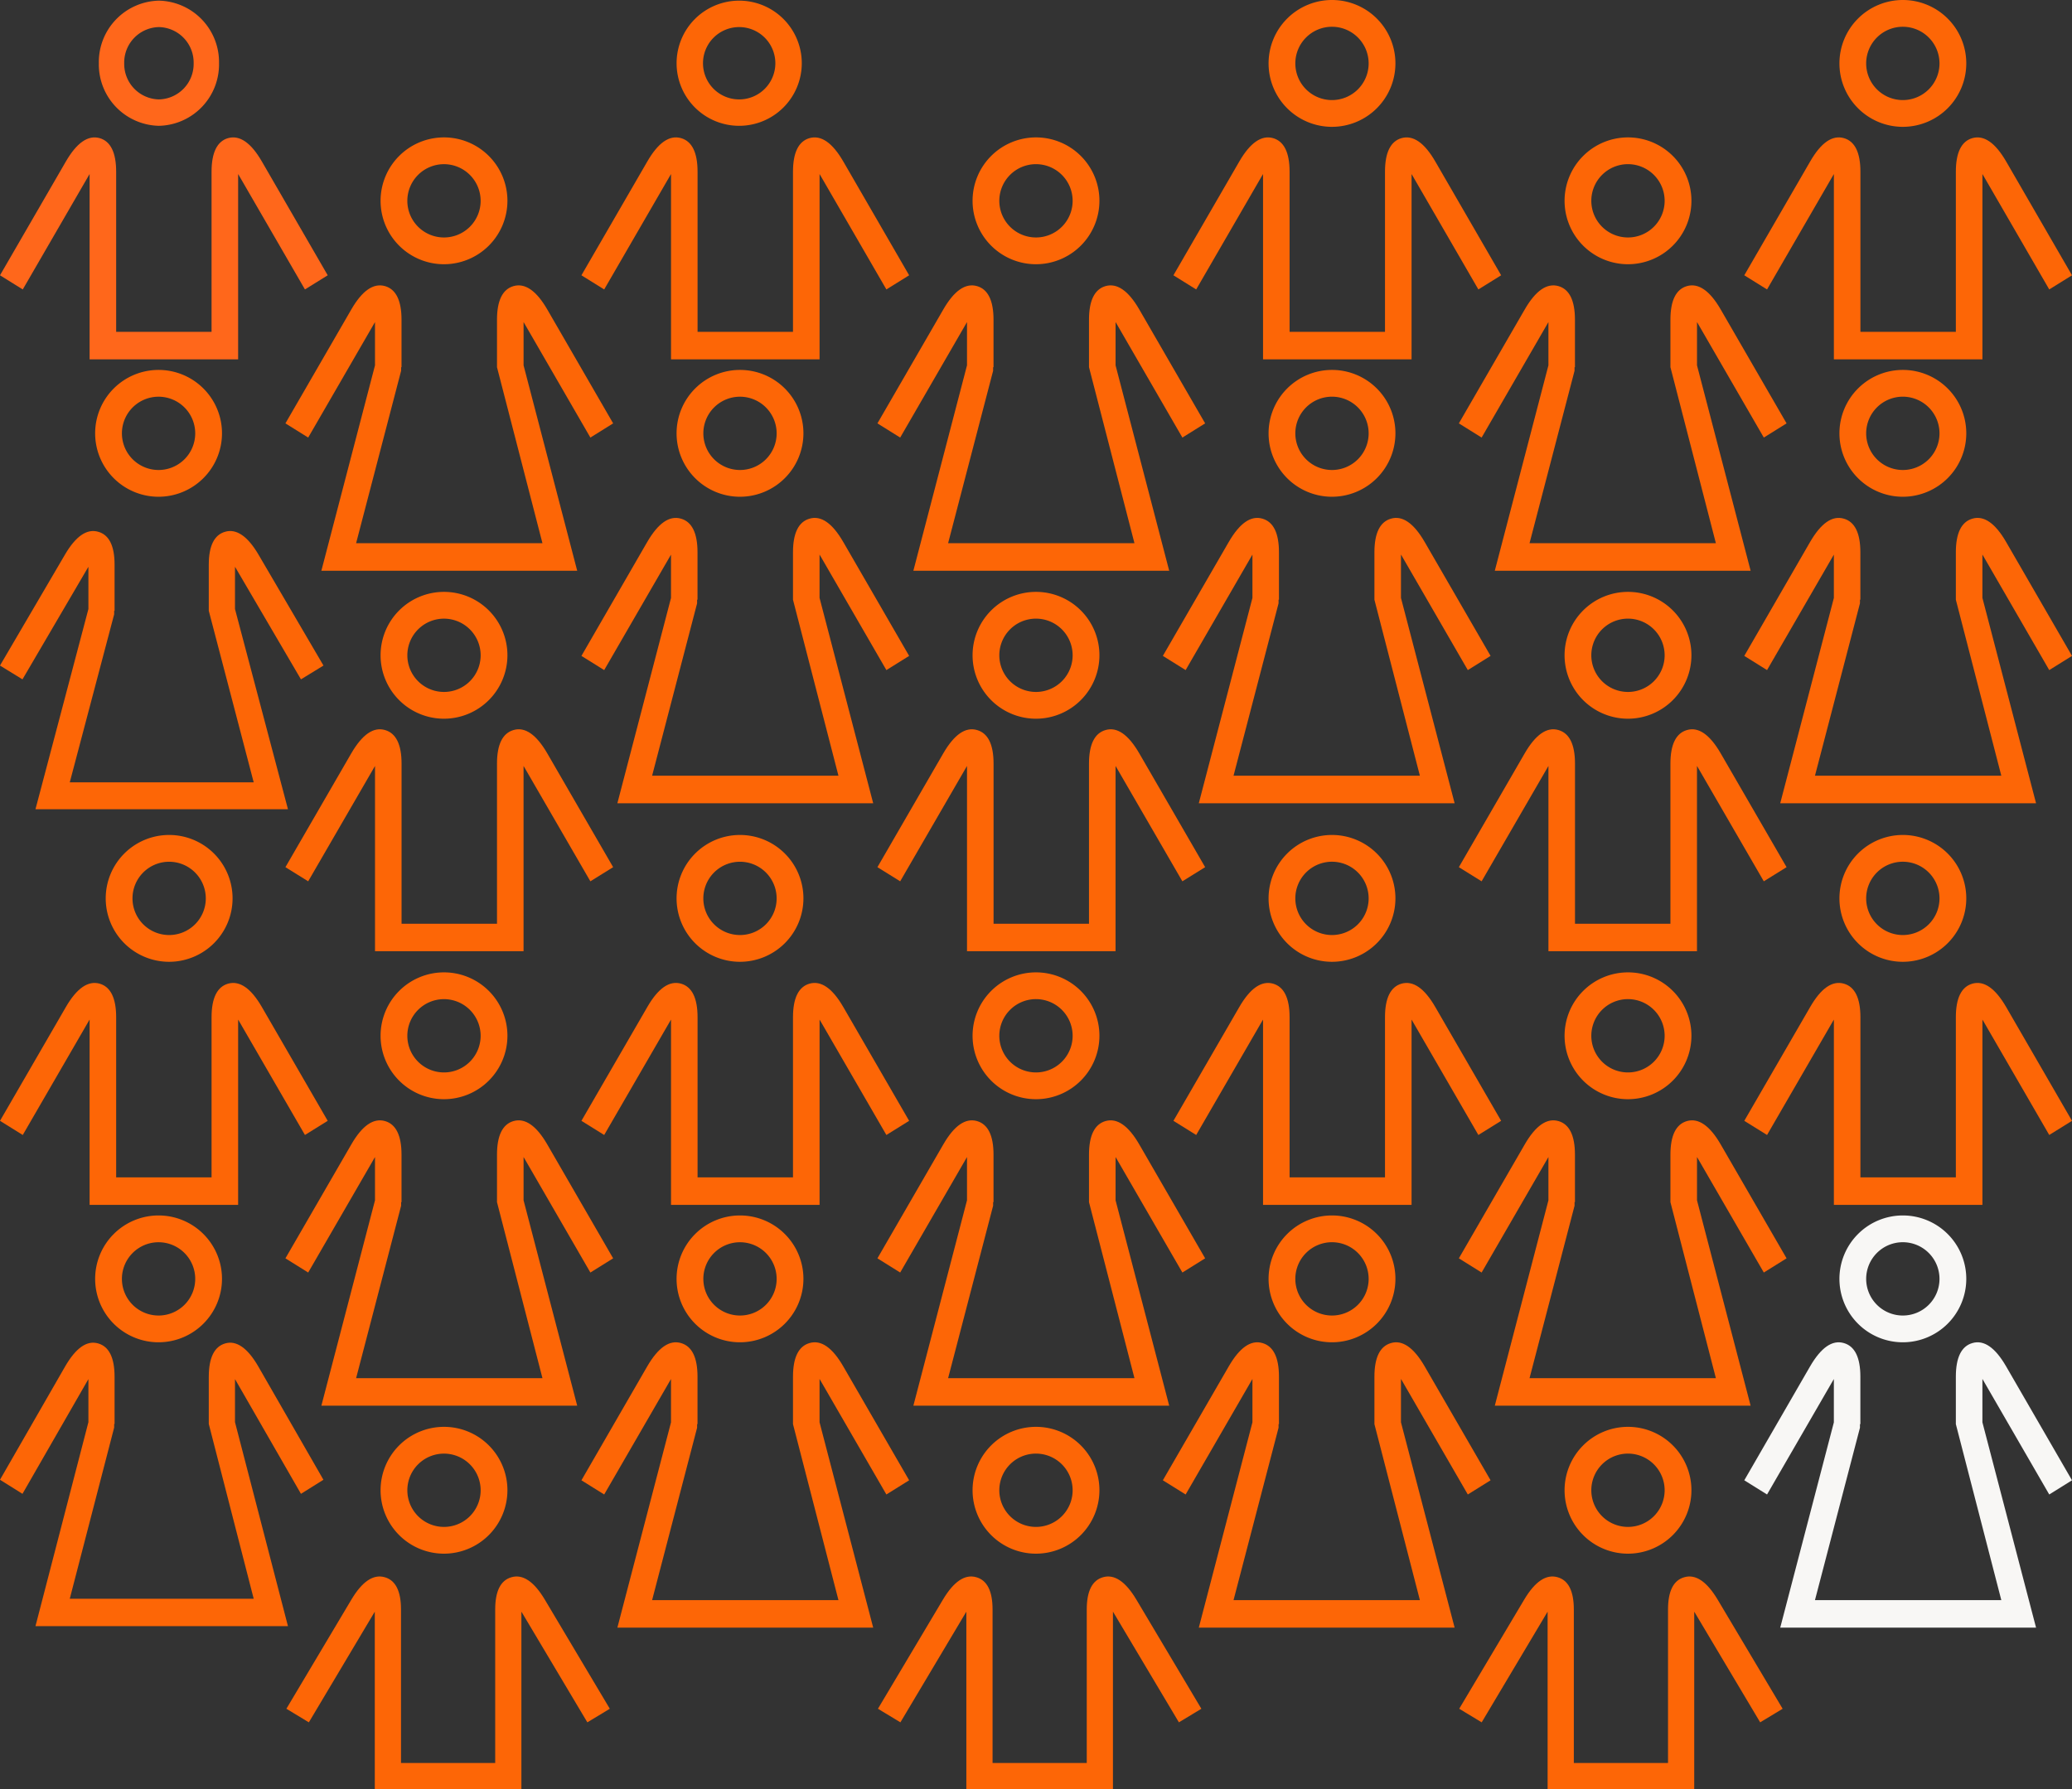 <svg id="Group_120" data-name="Group 120" xmlns="http://www.w3.org/2000/svg" xmlns:xlink="http://www.w3.org/1999/xlink" width="196" height="169.3" viewBox="0 0 196 169.3">
  <rect x="0" y="0" width="196" height="169.3" fill="#333333" stroke="none"/>
  <defs>
    <clipPath id="clip-path">
      <path id="Clip_2" data-name="Clip 2" d="M0,0H11.368V11.841H0Z" transform="translate(0.349 0.063)" fill="none"/>
    </clipPath>
    <clipPath id="clip-path-2">
      <path id="Clip_7" data-name="Clip 7" d="M0,0H11.841V11.841H0Z" transform="translate(0.004 0.063)" fill="none"/>
    </clipPath>
    <clipPath id="clip-path-3">
      <path id="Clip_16" data-name="Clip 16" d="M0,0H30.595V26.321H0Z" transform="translate(0 0.242)" fill="none"/>
    </clipPath>
    <clipPath id="clip-path-4">
      <path id="Clip_73" data-name="Clip 73" d="M0,0H30.595V26.817H0Z" transform="translate(0 0.038)" fill="none"/>
    </clipPath>
    <clipPath id="clip-path-5">
      <path id="Clip_84" data-name="Clip 84" d="M0,0H30.594V20.142H0Z" transform="translate(0.091 0.158)" fill="none"/>
    </clipPath>
    <clipPath id="clip-path-6">
      <path id="Clip_109" data-name="Clip 109" d="M0,0H30.594V20.142H0Z" transform="translate(0.034 0.158)" fill="none"/>
    </clipPath>
    <clipPath id="clip-path-7">
      <path id="Clip_118" data-name="Clip 118" d="M0,0H30.594V20.142H0Z" transform="translate(0.049 0.158)" fill="none"/>
    </clipPath>
  </defs>
  <g id="Group_3" data-name="Group 3" transform="translate(9)">
    <path id="Clip_2-2" data-name="Clip 2" d="M0,0H11.368V11.841H0Z" transform="translate(0.349 0.063)" fill="none"/>
    <g id="Group_3-2" data-name="Group 3" clip-path="url(#clip-path)">
      <path id="Fill_1" data-name="Fill 1" d="M5.684,11.842A5.812,5.812,0,0,1,0,5.922,5.813,5.813,0,0,1,5.684,0a5.814,5.814,0,0,1,5.685,5.922A5.813,5.813,0,0,1,5.684,11.842Zm0-9.342A3.358,3.358,0,0,0,2.4,5.922,3.358,3.358,0,0,0,5.684,9.344,3.359,3.359,0,0,0,8.969,5.922,3.359,3.359,0,0,0,5.684,2.5Z" transform="translate(0.349 0.062)" fill="#ff671b"/>
    </g>
  </g>
  <path id="Fill_4" data-name="Fill 4" d="M8.385,3.62c.031-.052.061-.1.091-.153V21h14.05V3.469c.028.05.06.1.091.151l6.229,10.765L31,13.047,24.773,2.282Q23.225-.393,21.573.069c-1.035.3-1.56,1.366-1.56,3.179V18.395H10.988V3.248c0-1.811-.525-2.881-1.561-3.179C8.338-.24,7.259.5,6.23,2.282L0,13.047l2.153,1.339Z" transform="translate(0 13)" fill="#ff671b"/>
  <g id="Group_8" data-name="Group 8" transform="translate(64)">
    <path id="Clip_7-2" data-name="Clip 7" d="M0,0H11.841V11.841H0Z" transform="translate(0.004 0.063)" fill="none"/>
    <g id="Group_8-2" data-name="Group 8" clip-path="url(#clip-path-2)">
      <path id="Fill_6" data-name="Fill 6" d="M5.92,11.842a5.921,5.921,0,1,1,5.92-5.92A5.927,5.927,0,0,1,5.92,11.842Zm0-9.342A3.422,3.422,0,1,0,9.34,5.922,3.425,3.425,0,0,0,5.92,2.5Z" transform="translate(0.004 0.062)" fill="#fd6606"/>
    </g>
  </g>
  <path id="Fill_9" data-name="Fill 9" d="M8.385,3.62q.045-.078.09-.151V21H22.527V3.469c.028.05.06.1.091.151l6.229,10.765L31,13.047,24.773,2.282C23.741.5,22.67-.242,21.573.069c-1.035.3-1.56,1.366-1.56,3.179V18.395H10.986V3.248c0-1.812-.525-2.881-1.56-3.179Q7.777-.4,6.23,2.282L0,13.047l2.153,1.339Z" transform="translate(55 13)" fill="#fd6606"/>
  <path id="Fill_11" data-name="Fill 11" d="M2.153,14.4,8.385,3.624c.028-.054.06-.1.088-.152V7.567L3.4,27H27.6L22.527,7.567V3.472c.028.049.06.1.09.152L28.847,14.4,31,13.057,24.771,2.283C23.741.5,22.665-.244,21.573.07c-1.035.3-1.56,1.367-1.56,3.181V7.74l4.3,16.655H6.686L10.944,8.08l0-.341h.038V3.251c0-1.814-.525-2.883-1.56-3.181C8.327-.243,7.258.5,6.23,2.283L0,13.057Z" transform="translate(27 27)" fill="#fd6606"/>
  <path id="Fill_13" data-name="Fill 13" d="M6,12a6,6,0,1,1,6-6A6.006,6.006,0,0,1,6,12ZM6,2.534A3.467,3.467,0,1,0,9.466,6,3.471,3.471,0,0,0,6,2.534Z" transform="translate(36 13)" fill="#fd6606"/>
  <g id="Group_17" data-name="Group 17" transform="translate(0 50)">
    <path id="Clip_16-2" data-name="Clip 16" d="M0,0H30.595V26.321H0Z" transform="translate(0 0.242)" fill="none"/>
    <g id="Group_17-2" data-name="Group 17" clip-path="url(#clip-path-3)">
      <path id="Fill_15" data-name="Fill 15" d="M8.364,7.379,3.357,26.321H27.24L22.23,7.379V3.385c.029.048.059.1.091.149l6.149,10.5L30.6,12.729l-6.149-10.5C23.43.491,22.359-.246,21.292.072c-1.023.291-1.541,1.333-1.541,3.1V7.548L24,23.78H6.6l4.2-15.9,0-.332h.039V3.172c0-1.768-.518-2.81-1.541-3.1C8.22-.244,7.167.491,6.149,2.229L0,12.729l2.127,1.306,6.147-10.5.09-.149V7.379Z" transform="translate(-0.001 0.242)" fill="#fd6606"/>
    </g>
  </g>
  <path id="Fill_18" data-name="Fill 18" d="M6,12a6,6,0,1,1,6-6A6.008,6.008,0,0,1,6,12ZM6,2.534A3.467,3.467,0,1,0,9.467,6,3.472,3.472,0,0,0,6,2.534Z" transform="translate(9 35)" fill="#fd6606"/>
  <path id="Fill_20" data-name="Fill 20" d="M21.573.074c-1.035.3-1.56,1.367-1.56,3.179v4.49l4.3,16.652H6.686L10.942,8.084l0-.341h.039V3.253c0-1.812-.525-2.881-1.56-3.179-1.1-.324-2.166.43-3.2,2.211L0,13.058,2.153,14.4l6.23-10.77c.03-.055.061-.1.09-.153v4.1L3.4,27H27.6L22.525,7.57v-4.1c.03.049.061.1.091.152L28.847,14.4,31,13.058,24.77,2.283C23.739.5,22.668-.252,21.573.074" transform="translate(55 49)" fill="#fd6606"/>
  <path id="Fill_22" data-name="Fill 22" d="M6,12a6,6,0,1,1,6-6A6.008,6.008,0,0,1,6,12ZM6,2.534A3.467,3.467,0,1,0,9.467,6,3.471,3.471,0,0,0,6,2.534Z" transform="translate(64 35)" fill="#fd6606"/>
  <path id="Fill_24" data-name="Fill 24" d="M6,12a6,6,0,1,1,6-6A6.008,6.008,0,0,1,6,12ZM6,2.534A3.467,3.467,0,1,0,9.467,6,3.471,3.471,0,0,0,6,2.534Z" transform="translate(36 56)" fill="#fd6606"/>
  <path id="Fill_26" data-name="Fill 26" d="M21.573.074c-1.035.3-1.56,1.366-1.56,3.176V18.4H10.986V3.25c0-1.81-.525-2.878-1.56-3.176-1.1-.324-2.167.43-3.2,2.209L0,13.047l2.153,1.338L8.384,3.624c.03-.055.061-.1.09-.153V21H22.525V3.471c.03.049.061.1.091.151l6.23,10.763L31,13.047,24.77,2.281C23.739.5,22.663-.252,21.573.074" transform="translate(27 69)" fill="#fd6606"/>
  <path id="Fill_28" data-name="Fill 28" d="M6,12a6,6,0,1,1,6-6A6.006,6.006,0,0,1,6,12ZM6,2.532A3.468,3.468,0,1,0,9.467,6,3.472,3.472,0,0,0,6,2.532Z" transform="translate(120)" fill="#fd6606"/>
  <path id="Fill_30" data-name="Fill 30" d="M8.385,3.62c.031-.052.061-.1.091-.153V21h14.05V3.469c.028.05.06.1.091.151l6.229,10.765L31,13.047,24.773,2.282Q23.225-.393,21.573.069c-1.035.3-1.56,1.366-1.56,3.179V18.395H10.988V3.248c0-1.811-.525-2.881-1.561-3.179C8.338-.24,7.259.5,6.23,2.282L0,13.047l2.153,1.339Z" transform="translate(111 13)" fill="#fd6606"/>
  <path id="Fill_32" data-name="Fill 32" d="M6,12a6,6,0,1,1,6-6A6.006,6.006,0,0,1,6,12ZM6,2.532A3.468,3.468,0,1,0,9.466,6,3.472,3.472,0,0,0,6,2.532Z" transform="translate(174)" fill="#fd6606"/>
  <path id="Fill_34" data-name="Fill 34" d="M8.385,3.62q.045-.078.09-.151V21H22.527V3.469c.028.05.06.1.091.151l6.229,10.765L31,13.047,24.773,2.282C23.741.5,22.67-.242,21.573.069c-1.035.3-1.56,1.366-1.56,3.179V18.395H10.986V3.248c0-1.812-.525-2.881-1.56-3.179Q7.777-.4,6.23,2.282L0,13.047l2.153,1.339Z" transform="translate(165 13)" fill="#fd6606"/>
  <path id="Fill_36" data-name="Fill 36" d="M2.153,14.4,8.385,3.624c.028-.054.06-.1.088-.152V7.567L3.4,27H27.6L22.527,7.567V3.472c.028.049.06.1.09.152L28.847,14.4,31,13.057,24.771,2.283C23.741.5,22.665-.244,21.573.07c-1.035.3-1.56,1.367-1.56,3.181V7.74l4.3,16.655H6.686L10.944,8.08l0-.341h.038V3.251c0-1.814-.525-2.883-1.56-3.181C8.327-.243,7.258.5,6.23,2.283L0,13.057Z" transform="translate(138 27)" fill="#fd6606"/>
  <path id="Fill_38" data-name="Fill 38" d="M6,12a6,6,0,1,1,6-6A6.006,6.006,0,0,1,6,12ZM6,2.532A3.468,3.468,0,1,0,9.466,6,3.472,3.472,0,0,0,6,2.532Z" transform="translate(148 13)" fill="#fd6606"/>
  <path id="Fill_40" data-name="Fill 40" d="M8.474,7.57,3.4,27H27.6L22.524,7.57v-4.1c.03.049.06.1.093.153L28.847,14.4,31,13.057,24.77,2.285C23.74.5,22.654-.252,21.574.074c-1.037.3-1.561,1.367-1.561,3.18V7.743l4.3,16.651H6.686l4.258-16.31,0-.341h.039V3.254c0-1.813-.525-2.882-1.561-3.18C8.328-.25,7.262.5,6.23,2.286L0,13.057,2.155,14.4,8.383,3.627l.091-.153v4.1Z" transform="translate(110 49)" fill="#fd6606"/>
  <path id="Fill_42" data-name="Fill 42" d="M6,12a6,6,0,1,1,6-6A6.008,6.008,0,0,1,6,12ZM6,2.532A3.468,3.468,0,1,0,9.467,6,3.472,3.472,0,0,0,6,2.532Z" transform="translate(120 35)" fill="#fd6606"/>
  <path id="Fill_44" data-name="Fill 44" d="M21.573.074c-1.035.3-1.56,1.367-1.56,3.179v4.49l4.3,16.652H6.686L10.942,8.084l0-.341h.039V3.253c0-1.812-.525-2.881-1.56-3.179-1.1-.324-2.166.43-3.2,2.211L0,13.058,2.153,14.4l6.23-10.77c.03-.055.061-.1.09-.153v4.1L3.4,27H27.6L22.525,7.57v-4.1c.03.049.061.1.091.152L28.847,14.4,31,13.058,24.77,2.283C23.739.5,22.668-.252,21.573.074" transform="translate(165 49)" fill="#fd6606"/>
  <path id="Fill_46" data-name="Fill 46" d="M6,12a6,6,0,1,1,6-6A6.007,6.007,0,0,1,6,12ZM6,2.532A3.468,3.468,0,1,0,9.466,6,3.471,3.471,0,0,0,6,2.532Z" transform="translate(174 35)" fill="#fd6606"/>
  <path id="Fill_48" data-name="Fill 48" d="M6,12a6,6,0,1,1,6-6A6.007,6.007,0,0,1,6,12ZM6,2.532A3.468,3.468,0,1,0,9.466,6,3.471,3.471,0,0,0,6,2.532Z" transform="translate(148 56)" fill="#fd6606"/>
  <path id="Fill_50" data-name="Fill 50" d="M21.573.074c-1.035.3-1.56,1.366-1.56,3.176V18.4H10.986V3.25c0-1.81-.525-2.878-1.56-3.176-1.1-.324-2.167.43-3.2,2.209L0,13.047l2.153,1.338L8.384,3.624c.03-.055.061-.1.09-.153V21H22.525V3.471c.03.049.061.1.091.151l6.23,10.763L31,13.047,24.77,2.281C23.739.5,22.663-.252,21.573.074" transform="translate(138 69)" fill="#fd6606"/>
  <path id="Fill_52" data-name="Fill 52" d="M2.153,14.4,8.385,3.624c.028-.054.06-.1.088-.152V7.567L3.4,27H27.6L22.527,7.567V3.472c.028.049.06.1.09.152L28.847,14.4,31,13.057,24.771,2.283C23.741.5,22.665-.244,21.573.07c-1.035.3-1.56,1.367-1.56,3.181V7.74l4.3,16.655H6.686L10.944,8.08l0-.341h.038V3.251c0-1.814-.525-2.883-1.56-3.181C8.327-.243,7.258.5,6.23,2.283L0,13.057Z" transform="translate(83 27)" fill="#fd6606"/>
  <path id="Fill_54" data-name="Fill 54" d="M6,12a6,6,0,1,1,6-6A6.006,6.006,0,0,1,6,12ZM6,2.532A3.468,3.468,0,1,0,9.466,6,3.472,3.472,0,0,0,6,2.532Z" transform="translate(92 13)" fill="#fd6606"/>
  <path id="Fill_56" data-name="Fill 56" d="M6,12a6,6,0,1,1,6-6A6.007,6.007,0,0,1,6,12ZM6,2.532A3.468,3.468,0,1,0,9.466,6,3.471,3.471,0,0,0,6,2.532Z" transform="translate(92 56)" fill="#fd6606"/>
  <path id="Fill_58" data-name="Fill 58" d="M21.573.074c-1.035.3-1.56,1.366-1.56,3.176V18.4H10.986V3.25c0-1.81-.525-2.878-1.56-3.176-1.1-.324-2.167.43-3.2,2.209L0,13.047l2.153,1.338L8.384,3.624c.03-.055.061-.1.09-.153V21H22.525V3.471c.03.049.061.1.091.151l6.23,10.763L31,13.047,24.77,2.281C23.739.5,22.663-.252,21.573.074" transform="translate(83 69)" fill="#fd6606"/>
  <path id="Fill_60" data-name="Fill 60" d="M6,12a6,6,0,1,1,6-6A6.006,6.006,0,0,1,6,12ZM6,2.534A3.467,3.467,0,1,0,9.467,6,3.471,3.471,0,0,0,6,2.534Z" transform="translate(10 79)" fill="#fd6606"/>
  <path id="Fill_62" data-name="Fill 62" d="M8.385,3.62c.031-.052.061-.1.091-.153V21h14.05V3.469c.028.05.06.1.091.151l6.229,10.765L31,13.047,24.773,2.282Q23.225-.393,21.573.069c-1.035.3-1.56,1.366-1.56,3.179V18.395H10.988V3.248c0-1.811-.525-2.881-1.561-3.179C8.338-.24,7.259.5,6.23,2.282L0,13.047l2.153,1.339Z" transform="translate(0 93)" fill="#fd6606"/>
  <path id="Fill_64" data-name="Fill 64" d="M6,12a6,6,0,1,1,6-6A6.006,6.006,0,0,1,6,12ZM6,2.534A3.467,3.467,0,1,0,9.466,6,3.471,3.471,0,0,0,6,2.534Z" transform="translate(64 79)" fill="#fd6606"/>
  <path id="Fill_66" data-name="Fill 66" d="M8.385,3.62q.045-.078.09-.151V21H22.527V3.469c.028.05.06.1.091.151l6.229,10.765L31,13.047,24.773,2.282C23.741.5,22.67-.242,21.573.069c-1.035.3-1.56,1.366-1.56,3.179V18.395H10.986V3.248c0-1.812-.525-2.881-1.56-3.179Q7.777-.4,6.23,2.282L0,13.047l2.153,1.339Z" transform="translate(55 93)" fill="#fd6606"/>
  <path id="Fill_68" data-name="Fill 68" d="M2.153,14.4,8.385,3.624c.028-.054.06-.1.088-.152V7.567L3.4,27H27.6L22.527,7.567V3.472c.028.049.06.1.09.152L28.847,14.4,31,13.057,24.771,2.283C23.741.5,22.665-.244,21.573.07c-1.035.3-1.56,1.367-1.56,3.181V7.74l4.3,16.655H6.686L10.944,8.08l0-.341h.038V3.251c0-1.814-.525-2.883-1.56-3.181C8.327-.243,7.258.5,6.23,2.283L0,13.057Z" transform="translate(27 106)" fill="#fd6606"/>
  <path id="Fill_70" data-name="Fill 70" d="M6,12a6,6,0,1,1,6-6A6.006,6.006,0,0,1,6,12ZM6,2.534A3.467,3.467,0,1,0,9.466,6,3.471,3.471,0,0,0,6,2.534Z" transform="translate(36 92)" fill="#fd6606"/>
  <g id="Group_74" data-name="Group 74" transform="translate(0 127)">
    <path id="Clip_73-2" data-name="Clip 73" d="M0,0H30.595V26.817H0Z" transform="translate(0 0.038)" fill="none"/>
    <g id="Group_74-2" data-name="Group 74" clip-path="url(#clip-path-4)">
      <path id="Fill_72" data-name="Fill 72" d="M8.364,7.519l-5.007,19.3H27.24l-5.01-19.3V3.449c.029.049.059.1.091.152L28.47,14.3l2.125-1.33-6.149-10.7C23.43.5,22.359-.25,21.292.073c-1.023.3-1.541,1.358-1.541,3.159V7.69L24,24.228H6.6l4.2-16.2,0-.338h.039V3.232c0-1.8-.518-2.863-1.541-3.159C8.22-.249,7.167.5,6.149,2.271L0,12.969,2.127,14.3,8.274,3.6l.09-.152V7.519Z" transform="translate(-0.001 0.038)" fill="#fd6606"/>
    </g>
  </g>
  <path id="Fill_75" data-name="Fill 75" d="M6,12a6,6,0,1,1,6-6A6.008,6.008,0,0,1,6,12ZM6,2.534A3.467,3.467,0,1,0,9.467,6,3.472,3.472,0,0,0,6,2.534Z" transform="translate(9 115)" fill="#fd6606"/>
  <path id="Fill_77" data-name="Fill 77" d="M21.573.074c-1.035.3-1.56,1.367-1.56,3.179v4.49l4.3,16.652H6.686L10.942,8.084l0-.341h.039V3.253c0-1.812-.525-2.881-1.56-3.179-1.1-.324-2.166.43-3.2,2.211L0,13.058,2.153,14.4l6.23-10.77c.03-.055.061-.1.09-.153v4.1L3.4,27H27.6L22.525,7.57v-4.1c.03.049.061.1.091.152L28.847,14.4,31,13.058,24.77,2.283C23.739.5,22.668-.252,21.573.074" transform="translate(55 127)" fill="#fd6606"/>
  <path id="Fill_79" data-name="Fill 79" d="M6,12a6,6,0,1,1,6-6A6.008,6.008,0,0,1,6,12ZM6,2.534A3.467,3.467,0,1,0,9.467,6,3.471,3.471,0,0,0,6,2.534Z" transform="translate(64 115)" fill="#fd6606"/>
  <path id="Fill_81" data-name="Fill 81" d="M6,12a6,6,0,1,1,6-6A6.008,6.008,0,0,1,6,12ZM6,2.534A3.467,3.467,0,1,0,9.467,6,3.471,3.471,0,0,0,6,2.534Z" transform="translate(36 135)" fill="#fd6606"/>
  <g id="Group_85" data-name="Group 85" transform="translate(27 149)">
    <path id="Clip_84-2" data-name="Clip 84" d="M0,0H30.594V20.142H0Z" transform="translate(0.091 0.158)" fill="none"/>
    <g id="Group_85-2" data-name="Group 85" clip-path="url(#clip-path-5)">
      <path id="Fill_83" data-name="Fill 83" d="M21.291.071c-1.021.286-1.539,1.31-1.539,3.047V17.644H10.842V3.117c0-1.736-.518-2.761-1.539-3.047C8.217-.24,7.164.483,6.147,2.19L0,12.515,2.125,13.8,8.274,3.476c.029-.053.06-.1.088-.147V20.143H22.23V3.33c.029.047.06.094.09.145L28.469,13.8l2.125-1.284L24.445,2.188C23.428.483,22.367-.242,21.291.071" transform="translate(0.091 0.158)" fill="#fd6606"/>
    </g>
  </g>
  <path id="Fill_86" data-name="Fill 86" d="M6,12a6,6,0,1,1,6-6A6.006,6.006,0,0,1,6,12ZM6,2.532A3.468,3.468,0,1,0,9.467,6,3.472,3.472,0,0,0,6,2.532Z" transform="translate(120 79)" fill="#fd6606"/>
  <path id="Fill_88" data-name="Fill 88" d="M8.385,3.62c.031-.052.061-.1.091-.153V21h14.05V3.469c.028.05.06.1.091.151l6.229,10.765L31,13.047,24.773,2.282Q23.225-.393,21.573.069c-1.035.3-1.56,1.366-1.56,3.179V18.395H10.988V3.248c0-1.811-.525-2.881-1.561-3.179C8.338-.24,7.259.5,6.23,2.282L0,13.047l2.153,1.339Z" transform="translate(111 93)" fill="#fd6606"/>
  <path id="Fill_90" data-name="Fill 90" d="M6,12a6,6,0,1,1,6-6A6.006,6.006,0,0,1,6,12ZM6,2.532A3.468,3.468,0,1,0,9.466,6,3.472,3.472,0,0,0,6,2.532Z" transform="translate(174 79)" fill="#fd6606"/>
  <path id="Fill_92" data-name="Fill 92" d="M8.385,3.62q.045-.078.09-.151V21H22.527V3.469c.028.05.06.1.091.151l6.229,10.765L31,13.047,24.773,2.282C23.741.5,22.67-.242,21.573.069c-1.035.3-1.56,1.366-1.56,3.179V18.395H10.986V3.248c0-1.812-.525-2.881-1.56-3.179Q7.777-.4,6.23,2.282L0,13.047l2.153,1.339Z" transform="translate(165 93)" fill="#fd6606"/>
  <path id="Fill_94" data-name="Fill 94" d="M2.153,14.4,8.385,3.624c.028-.054.06-.1.088-.152V7.567L3.4,27H27.6L22.527,7.567V3.472c.028.049.06.1.09.152L28.847,14.4,31,13.057,24.771,2.283C23.741.5,22.665-.244,21.573.07c-1.035.3-1.56,1.367-1.56,3.181V7.74l4.3,16.655H6.686L10.944,8.08l0-.341h.038V3.251c0-1.814-.525-2.883-1.56-3.181C8.327-.243,7.258.5,6.23,2.283L0,13.057Z" transform="translate(138 106)" fill="#fd6606"/>
  <path id="Fill_96" data-name="Fill 96" d="M6,12a6,6,0,1,1,6-6A6.006,6.006,0,0,1,6,12ZM6,2.532A3.468,3.468,0,1,0,9.466,6,3.472,3.472,0,0,0,6,2.532Z" transform="translate(148 92)" fill="#fd6606"/>
  <path id="Fill_98" data-name="Fill 98" d="M8.474,7.57,3.4,27H27.6L22.524,7.57v-4.1c.03.049.06.1.093.153L28.847,14.4,31,13.057,24.77,2.285C23.74.5,22.654-.252,21.574.074c-1.037.3-1.561,1.367-1.561,3.18V7.743l4.3,16.651H6.686l4.258-16.31,0-.341h.039V3.254c0-1.813-.525-2.882-1.561-3.18C8.328-.25,7.262.5,6.23,2.286L0,13.057,2.155,14.4,8.383,3.627l.091-.153v4.1Z" transform="translate(110 127)" fill="#fd6606"/>
  <path id="Fill_100" data-name="Fill 100" d="M6,12a6,6,0,1,1,6-6A6.008,6.008,0,0,1,6,12ZM6,2.532A3.468,3.468,0,1,0,9.467,6,3.472,3.472,0,0,0,6,2.532Z" transform="translate(120 115)" fill="#fd6606"/>
  <path id="Fill_102" data-name="Fill 102" d="M21.573.074c-1.035.3-1.56,1.367-1.56,3.179v4.49l4.3,16.652H6.686L10.942,8.084l0-.341h.039V3.253c0-1.812-.525-2.881-1.56-3.179-1.1-.324-2.166.43-3.2,2.211L0,13.058,2.153,14.4l6.23-10.77c.03-.055.061-.1.09-.153v4.1L3.4,27H27.6L22.525,7.57v-4.1c.03.049.061.1.091.152L28.847,14.4,31,13.058,24.77,2.283C23.739.5,22.668-.252,21.573.074" transform="translate(165 127)" fill="#f8f7f5"/>
  <path id="Fill_104" data-name="Fill 104" d="M6,12a6,6,0,1,1,6-6A6.007,6.007,0,0,1,6,12ZM6,2.532A3.468,3.468,0,1,0,9.466,6,3.471,3.471,0,0,0,6,2.532Z" transform="translate(174 115)" fill="#f8f7f5"/>
  <path id="Fill_106" data-name="Fill 106" d="M6,12a6,6,0,1,1,6-6A6.007,6.007,0,0,1,6,12ZM6,2.532A3.468,3.468,0,1,0,9.466,6,3.471,3.471,0,0,0,6,2.532Z" transform="translate(148 135)" fill="#fd6606"/>
  <g id="Group_110" data-name="Group 110" transform="translate(138 149)">
    <path id="Clip_109-2" data-name="Clip 109" d="M0,0H30.594V20.142H0Z" transform="translate(0.034 0.158)" fill="none"/>
    <g id="Group_110-2" data-name="Group 110" clip-path="url(#clip-path-6)">
      <path id="Fill_108" data-name="Fill 108" d="M21.291.071c-1.021.286-1.539,1.31-1.539,3.047V17.644H10.842V3.117c0-1.736-.518-2.761-1.539-3.047C8.217-.24,7.164.483,6.147,2.19L0,12.515,2.125,13.8,8.274,3.476c.029-.053.06-.1.088-.147V20.143H22.23V3.33c.029.047.06.094.09.145L28.469,13.8l2.125-1.284L24.445,2.188C23.428.483,22.367-.242,21.291.071" transform="translate(0.034 0.158)" fill="#fd6606"/>
    </g>
  </g>
  <path id="Fill_111" data-name="Fill 111" d="M2.153,14.4,8.385,3.624c.028-.054.06-.1.088-.152V7.567L3.4,27H27.6L22.527,7.567V3.472c.028.049.06.1.09.152L28.847,14.4,31,13.057,24.771,2.283C23.741.5,22.665-.244,21.573.07c-1.035.3-1.56,1.367-1.56,3.181V7.74l4.3,16.655H6.686L10.944,8.08l0-.341h.038V3.251c0-1.814-.525-2.883-1.56-3.181C8.327-.243,7.258.5,6.23,2.283L0,13.057Z" transform="translate(83 106)" fill="#fd6606"/>
  <path id="Fill_113" data-name="Fill 113" d="M6,12a6,6,0,1,1,6-6A6.006,6.006,0,0,1,6,12ZM6,2.532A3.468,3.468,0,1,0,9.466,6,3.472,3.472,0,0,0,6,2.532Z" transform="translate(92 92)" fill="#fd6606"/>
  <path id="Fill_115" data-name="Fill 115" d="M6,12a6,6,0,1,1,6-6A6.007,6.007,0,0,1,6,12ZM6,2.532A3.468,3.468,0,1,0,9.466,6,3.471,3.471,0,0,0,6,2.532Z" transform="translate(92 135)" fill="#fd6606"/>
  <g id="Group_119" data-name="Group 119" transform="translate(83 149)">
    <path id="Clip_118-2" data-name="Clip 118" d="M0,0H30.594V20.142H0Z" transform="translate(0.049 0.158)" fill="none"/>
    <g id="Group_119-2" data-name="Group 119" clip-path="url(#clip-path-7)">
      <path id="Fill_117" data-name="Fill 117" d="M21.291.071c-1.021.286-1.539,1.31-1.539,3.047V17.644H10.842V3.117c0-1.736-.518-2.761-1.539-3.047C8.217-.24,7.164.483,6.147,2.19L0,12.515,2.125,13.8,8.274,3.476c.029-.053.06-.1.088-.147V20.143H22.23V3.33c.029.047.06.094.09.145L28.469,13.8l2.125-1.284L24.445,2.188C23.428.483,22.367-.242,21.291.071" transform="translate(0.049 0.158)" fill="#fd6606"/>
    </g>
  </g>
</svg>
